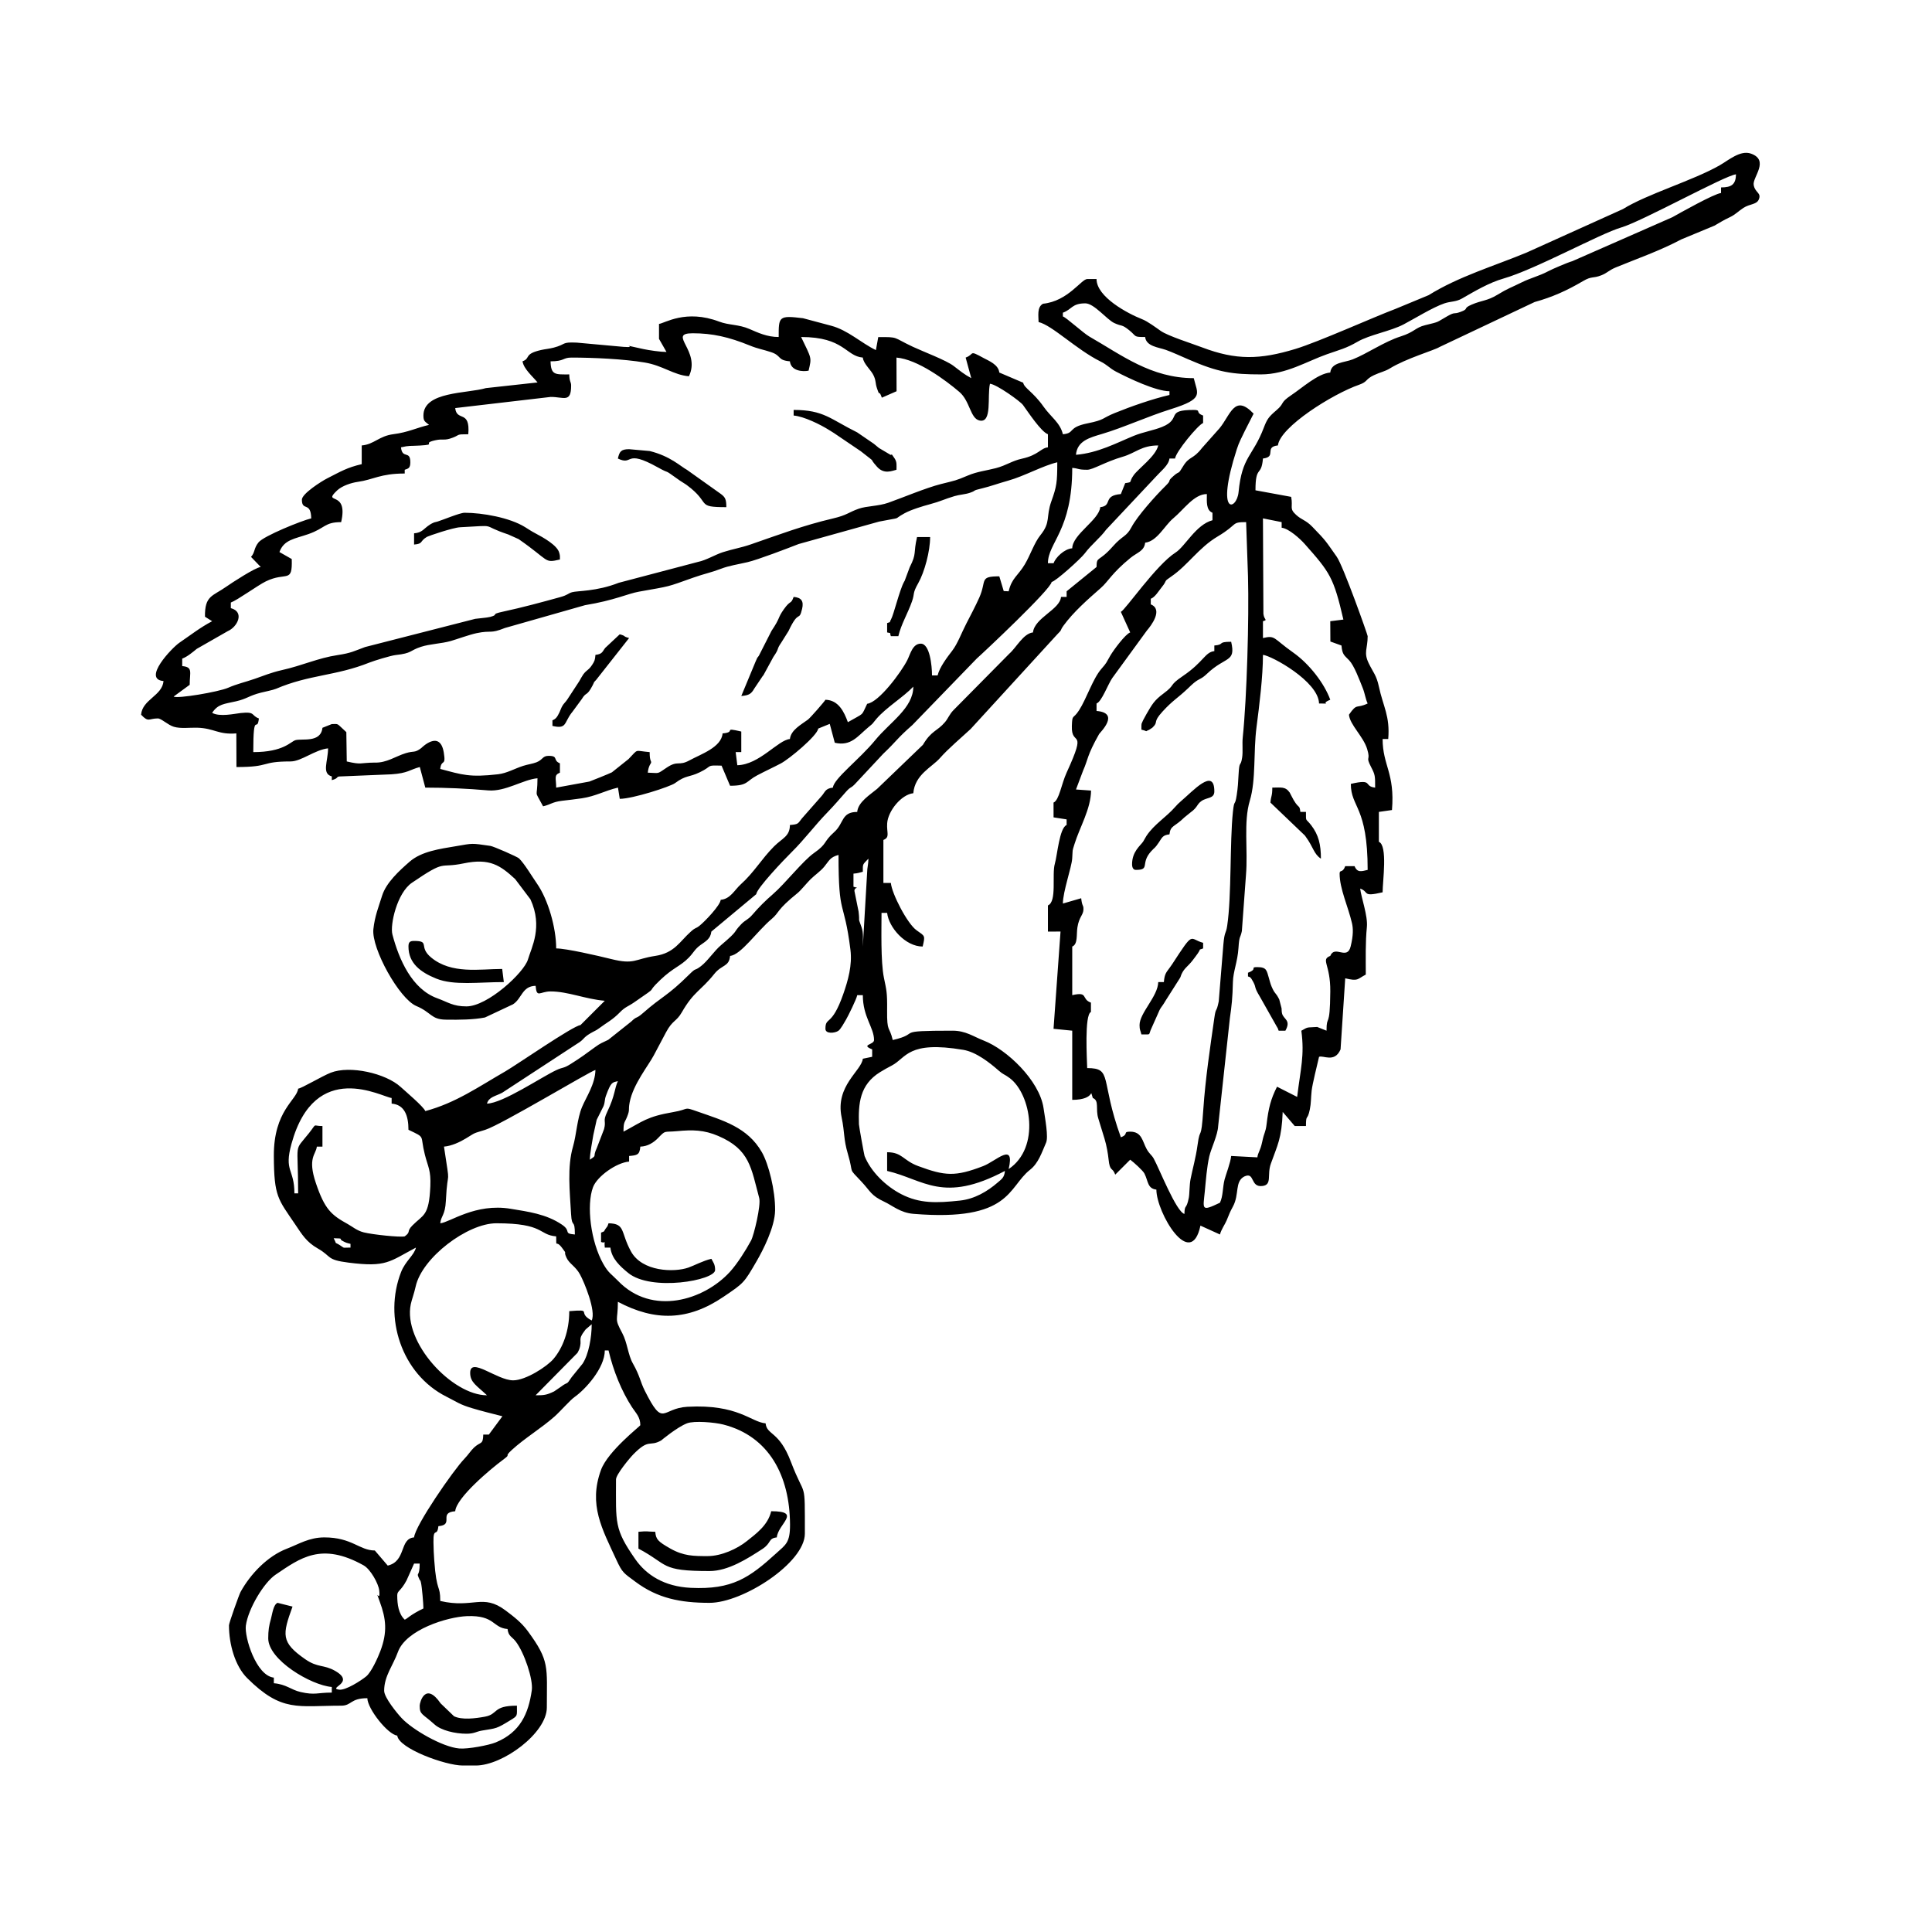 <?xml version="1.0" encoding="UTF-8"?>
<!DOCTYPE svg PUBLIC "-//W3C//DTD SVG 1.1//EN" "http://www.w3.org/Graphics/SVG/1.1/DTD/svg11.dtd">
<!-- Creator: CorelDRAW X7 -->
<svg xmlns="http://www.w3.org/2000/svg" xml:space="preserve" width="495px" height="495px" version="1.1" style="shape-rendering:geometricPrecision; text-rendering:geometricPrecision; image-rendering:optimizeQuality; fill-rule:evenodd; clip-rule:evenodd"
viewBox="0 0 51273974 51273974"
 xmlns:xlink="http://www.w3.org/1999/xlink">
 <defs>
  <style type="text/css">
   <![CDATA[
    .fil0 {fill:none}
    .fil1 {fill:black}
   ]]>
  </style>
 </defs>
 <g id="Ebene_x0020_1">
  <rect class="fil0" width="51273974" height="51273974"/>
  <path class="fil1" d="M10195214 44870539c0,-390519 237345,-671419 364093,-1025357 213488,-596178 1317634,-935435 1838204,-954276 742133,-26793 668850,308427 1072826,342071 21288,195504 116226,200031 216181,329592 227680,295092 468573,1010431 426854,1298305 -89555,617954 -305368,1114056 -958068,1381865 -181557,74384 -735526,180945 -968345,160636 -445574,-38538 -1240681,-498915 -1527698,-805874 -117205,-125279 -464047,-545160 -464047,-726962zm-2431446 -2233006l-397003 -99342c-115003,46490 -141796,305735 -175196,420371 -52729,181312 -72916,313687 -72916,522527 0,571831 1133998,1244106 1687111,1290107l0 148892c-389418,0 -440068,73283 -827651,-14926 -256920,-58358 -378040,-205414 -710569,-233186l0 -148769c-472978,-51751 -783851,-1080167 -742744,-1380152 61905,-450590 481297,-1145376 788990,-1352380 648785,-436398 1211686,-876099 2337242,-246522 180089,100689 393822,482277 413886,666036 40129,364827 -136901,-109497 12112,292767 170057,459276 209819,810033 15049,1321672 -64720,170057 -235755,553358 -374982,667014 -138003,112678 -544916,374248 -717053,351003 -318214,-42820 454750,-180701 -110475,-501118 -299374,-169812 -454994,-75485 -787156,-305980 -654535,-454015 -608044,-654046 -338645,-1398014zm3473564 49549c-351247,168589 -428323,273192 -496223,297783 -165286,-156721 -198563,-405812 -198563,-645115 0,-128215 85395,-95183 247500,-397615l199174 -445940 148769 0c0,370699 -92613,218505 -24958,377061 69736,162717 24224,-11133 58970,129072 26793,108274 65331,568039 65331,684754zm5111126 -3423892c0,-131397 363726,-569752 467228,-673988 421594,-424531 413642,-181435 731244,-360423 1101,-612 419148,-351981 687079,-455238 188898,-72795 731000,-26304 961005,32420 1225510,312832 1765165,1373424 1771649,2651419 2570,489250 -111944,534762 -370821,770517 -709590,646216 -1164217,964430 -2261267,912312 -705797,-33400 -1183057,-342316 -1473622,-759506 -564491,-810400 -512495,-956111 -512495,-2117513zm-1024623 -3356849c5260,-9665 13090,-21655 17984,-31687l31687 -67533c92124,-267198 -58480,-230984 147913,-497203 6239,-8197 14926,-20186 21532,-28016l160392 -137391c0,341948 -79278,804038 -242484,1047746l-288974 356140c-158557,239059 -75119,96039 -288241,257532l-177030 120753c-202355,98364 -270990,103502 -491941,103502l1109162 -1123843zm-2399392 1123843c-923446,0 -2235086,-1404620 -2022331,-2418722 24591,-117082 88821,-283347 128827,-467228 166876,-764767 1373668,-1679403 2141615,-1679403 1281911,0 1111609,307692 1588013,347454 7585,344396 -23979,70347 149748,296682 168344,219361 26182,56645 125402,271601 74507,161371 236122,222298 355406,438600 114146,206882 432850,974707 312220,1226122 -415477,-219850 62884,-302921 -595566,-248111 0,529623 -171647,975319 -419025,1267963 -170546,201621 -735649,568039 -1069645,568039 -430281,0 -1141216,-634716 -1141216,-198563 0,255942 174950,337912 446552,595566zm-3622456 -3920238c-238936,0 -138615,26181 -282735,-64598 -172014,-108395 -57256,17863 -163817,-183514 295703,6606 120386,9543 229516,68267 98119,52730 111576,56033 217036,80624l0 99221zm7691586 -2679558c198195,-4404 357853,-112066 468818,-225845 214345,-219973 140328,-150360 512495,-185105 407158,-38171 709468,-34256 1087875,128093 840007,359933 871205,850284 1086284,1647471 50894,188776 -141062,989022 -216303,1128003 -143141,264506 -369720,620891 -559964,829364 -691605,757793 -2067108,1177430 -2967920,243952 -180456,-187185 -252761,-204435 -392721,-450834 -337422,-594343 -453159,-1560730 -273926,-2038235 107417,-286528 620524,-651844 957579,-679861l0 -148891c214834,-17862 279431,-27894 297783,-248112zm9676357 644993c-14559,175073 -86252,216302 -190244,306224 -277841,240037 -615141,439701 -1007617,481298 -621748,65820 -1064507,80624 -1552778,-170669 -410461,-211164 -805140,-594709 -973729,-1011165 -11011,-27283 -148157,-786054 -149992,-842577 -17128,-545160 17005,-1047868 558985,-1383700 107173,-66432 200887,-117694 317358,-178865 384157,-202111 417924,-662488 1894238,-413887 337911,56890 696988,338524 938248,550422 131152,115247 149259,90901 295092,201132 560698,423551 818353,1843954 -30341,2412238 172626,-740788 -335954,-209819 -674845,-79401 -742500,286038 -1012266,264750 -1726749,0 -403855,-149748 -420860,-367151 -823859,-367151l0 496101c974341,227068 1476436,873040 3126233,0zm-18856613 595566c0,-659796 -282613,-571465 -76954,-1317635 626519,-2273990 2409547,-1233830 2657291,-1213154l0 148892c340726,28383 446675,315889 446675,694664 470653,225845 298639,120263 434562,657104 84295,333018 164674,413030 145833,843555 -34868,798901 -185717,744825 -474324,1036980 -171280,173483 -27282,160392 -205291,290932 -127604,29729 -845513,-46123 -1085550,-105460 -180089,-44410 -306714,-155131 -424776,-220217 -440190,-242851 -612571,-391865 -847592,-1088119 -228292,-676190 2447,-755836 25570,-968101l148891 0 0 -545895c-281389,0 -131641,-95917 -356752,187308 -415844,523016 -288241,173604 -288241,1599146l-99342 0zm7840355 -893227c4037,-180456 65453,-486436 92124,-652211l89555 -406668c4649,-10644 11745,-22634 16639,-33033l165530 -330693c47224,-127359 19452,-153051 66310,-281022 132864,-363726 167487,-346353 314177,-380487 -91513,190733 -71204,376083 -281022,810645 -130051,269522 -23368,227436 -85396,460377l-192690 501974c-125279,268176 25692,169934 -185227,311118zm-3870568 -347332c202233,-16883 422084,-120753 578438,-215691 288118,-174706 171525,-121731 514575,-229638 427467,-134332 2767645,-1546783 2926446,-1589236 -8442,379264 -243952,715707 -355774,984005 -131151,314300 -148035,735527 -239914,1050315 -156966,538065 -85151,1182079 -51262,1788533 22389,402998 101055,98731 101055,543938 -322374,-26793 -83682,-83805 -337667,-257777 -419269,-287139 -905705,-347821 -1365715,-424408 -939962,-156477 -1615295,363236 -1869402,384402 22267,-202723 130295,-210675 149259,-595077 47346,-964186 129072,-245420 -50039,-1439366zm595566 -3721676c-356997,0 -485457,-110720 -776266,-216302 -669706,-242974 -1013490,-1026458 -1188563,-1693962 -65943,-251048 120385,-1099864 519224,-1371343 934456,-636062 693318,-372046 1373423,-513841 691238,-144243 972505,53831 1366082,417312l405323 537453c336566,729654 25814,1279953 -66432,1595353 -101056,345619 -1068178,1245330 -1632791,1245330zm10519913 -3572906c0,-221686 -9910,-179967 148891,-347332 -3059,136412 -20798,192935 -29118,277107l-119773 2055118c0,-185227 20676,-359566 -33278,-512495 -109619,-310751 -39150,-74017 -79278,-416945l-110476 -547607c3915,-125891 169201,-51017 -25080,-110843l0 -347332c133965,-11133 135067,-23245 248112,-49671zm7641914 -7244911c113656,-41108 211042,-208106 289953,-305491 176174,-217159 20186,-125279 258021,-287873 431871,-294969 728798,-764277 1224287,-1058268 560454,-332283 346353,-382811 758527,-382811l49549 1438999c29730,1116258 -29117,3207957 -139471,4276991 -17740,172259 8564,372535 -15415,530357 -41841,276373 -74262,47836 -95183,450712 -11500,219483 -17373,337911 -48937,546506 -49916,329592 -62885,80135 -101423,448021 -84783,806485 -33277,2224686 -151460,3020772 -34501,231595 -68757,128582 -101300,494144l-123322 1514362c-66065,326044 -72794,131274 -115492,430158 -111455,778469 -239670,1633157 -293868,2435483 -60805,897876 -82215,420371 -152072,939595 -45512,339380 -135801,650620 -185595,906195 -33033,169567 -26426,392476 -47102,498670 -66188,340114 -110231,150482 -116471,429424 -219238,-58602 -670562,-1211074 -814560,-1468239 -58235,-104236 -112922,-117938 -189509,-257042 -112311,-204191 -124301,-458175 -435052,-458175 -210063,0 -26181,68512 -248112,148891 -556783,-1538464 -209818,-1836002 -893226,-1836002 -4649,-209451 -77688,-1417222 99220,-1488670l0 -248234c-266708,-96529 -54932,-301209 -496101,-198441l0 -1290230c152806,-61660 107417,-314666 137146,-507846 44289,-287506 160514,-326288 160514,-484600 0,-128583 -33154,-50895 -60437,-289709l-485457 140939c0,-315033 230616,-957334 246766,-1192355 18963,-276862 -5139,-169200 61049,-385625 135189,-440802 436520,-936536 439334,-1420648l-399695 -28383 190244 -504543c133720,-299496 97018,-389540 423184,-966143 24469,-43187 570241,-560454 -67656,-613551l0 -198440c137147,-49549 299986,-504665 417068,-674722l920387 -1263070c101667,-116103 442392,-554703 101667,-692217l0 -148891zm2806916 3402482c75119,-575868 170424,-1340268 170424,-1913812 222420,18596 1475580,703717 1488671,1290230 410583,0 -18107,28261 297783,-99220 -157456,-434808 -556417,-951340 -981803,-1251203 -541491,-381832 -467840,-464903 -804651,-386359l0 -446552c139104,-42820 32666,-20676 11990,-196850l-11990 -2532379 496224 99220 0 148892c191100,20920 491330,295091 611470,430525 673132,759016 767581,886008 1027070,2007038l-348310 43554 3058 538799 294602 106193c20799,249947 78912,260346 203334,392232 134945,143141 265485,500016 359200,732468 60559,150237 73773,291788 132253,413642 -311731,149503 -271113,-26426 -496346,297783 22144,266341 380364,574768 482765,910110 103136,337544 -57256,165408 106439,481664 106928,206638 105582,232330 105582,543448 -322007,-35235 -30219,-242484 -645115,-99220 0,631657 446675,588715 446675,2282677 -162717,37926 -274538,81236 -347455,-99220l-248111 0c-71571,197706 -148770,80624 -148770,198440 0,402631 227069,875609 328491,1316411 31320,136413 38049,313199 -35234,614162 -92859,381711 -420493,-46857 -541368,252884 -261570,105459 6729,211041 734,942041 -8564,1034900 -100077,581007 -100077,1042730l-248112 -99220c-295580,21165 -223276,-10767 -420126,99954 88087,661264 -19697,1002479 -111087,1756969l-534150 -271113c-167732,330327 -227191,575013 -276740,992325 -27527,231351 -58725,193791 -118306,477138 -51139,242606 -111699,273804 -126502,405200l-695765 -36458c-13947,168466 -144120,505154 -173483,620401 -57134,224133 -37681,439824 -124178,620157 -507479,243463 -447776,173360 -402019,-298272 28995,-299373 54565,-648051 118428,-928094 48325,-211532 224255,-565470 236000,-806119l311118 -2864785c48325,-335831 70470,-535740 80624,-961494 6607,-278086 123811,-536719 147056,-894939 23490,-361646 47225,-247745 90412,-455484l108518 -1479372c57134,-684142 -69246,-1410615 102524,-1981713 167732,-557884 91268,-1289618 178253,-1955409zm-27717430 -375470c158679,-236857 315645,-232819 636551,-306225 296192,-67900 332039,-146200 662977,-230250 99954,-25447 314544,-67044 394801,-101300 893471,-381710 1580305,-336198 2479893,-696132 122710,-49059 568651,-185961 693686,-199419 448876,-48570 361034,-115859 674599,-218627 232819,-76464 543570,-83683 789113,-153785 143019,-40740 501239,-169812 684754,-208350 407280,-85641 345619,26303 755224,-138126l2124364 -604741c786911,-129684 1129227,-304879 1428111,-358221 882216,-157822 705797,-110720 1458818,-377306 275395,-97385 459888,-130540 714484,-228414 224989,-86619 441047,-114636 714606,-178499 273314,-63741 1056554,-364460 1355194,-480930l2134152 -595077c675823,-133843 324209,-28017 673376,-219851 180211,-98975 495367,-192567 657227,-235877 321885,-86252 388439,-137269 672153,-221074 137391,-40495 282123,-44043 408136,-88087 201377,-70347 21043,-45756 328002,-118673 203456,-48325 439334,-134210 689158,-204068 424164,-118673 923201,-398593 1300018,-486313 0,531091 -15538,641689 -156599,1034288 -150727,419514 -8687,551278 -291177,899833 -162472,200520 -266952,529134 -414621,776389 -180578,302310 -345496,359811 -427833,713382l-131030 -6239 -117082 -390764c-541490,0 -330326,111088 -530235,561432 -96161,216425 -254229,517511 -346598,695521 -126258,243218 -228781,529623 -373758,717909 -126502,164551 -336198,437131 -386971,655147l-148769 0c0,-261814 -58847,-843556 -297783,-843556 -218260,0 -277352,277597 -357486,436520 -159658,316624 -753634,1120663 -1065119,1159078 -168833,346231 -58113,224745 -512740,488516 -95550,-263894 -243829,-587613 -595443,-595443 -14804,36947 -399940,478973 -464904,527543 -174094,129928 -451446,272825 -477872,514452 -315033,26304 -808320,681818 -1395567,695765l-43554 -348310 148891 0 0 -545895c-520202,-121120 -109374,17495 -496223,49671 -30953,371801 -581986,552379 -874508,713505 -295581,162716 -306470,-6851 -604008,191589 -281878,187919 -175562,144365 -506378,136902 14314,-171280 86130,-253005 87353,-261202 10032,-70715 -37682,-23857 -37682,-284570 -422573,-35235 -282734,-100933 -560086,184004 -9298,9542 -433829,348433 -441781,352470 -79156,40129 -545895,226824 -598380,245175l-880870 161126c0,-251782 -67533,-329714 99220,-397003l0 -248112c-196360,-79156 -28995,-198440 -297783,-198440 -169689,0 -146077,99832 -324943,171280 -94816,37682 -236856,57379 -352225,94327 -233309,74751 -431137,196116 -669706,223520 -750208,86130 -947425,14070 -1531246,-141795 30464,-277964 157823,-46980 94204,-433951 -102646,-623827 -598135,-119651 -598135,-119651 -181679,137024 -186084,66309 -410950,134944 -272336,83193 -506990,260958 -822513,250191 -412418,4650 -338278,64475 -743723,-29974l-11378 -778101c-275272,-249213 -186573,-214345 -385625,-214345l-248112 99220c-44655,408136 -544794,278208 -716441,328246 -132008,38538 -311118,316869 -1119561,316869 0,-1140727 103869,-482154 148891,-893227 -212877,-77076 -81113,-187919 -482765,-143875 -171403,18840 -555316,108763 -757793,-5016zm23223281 -6450905c153785,0 477138,-210430 944243,-345986 339502,-98364 493532,-299129 941430,-299129 -67288,288974 -519835,606699 -651110,787889 -145955,201377 -7952,178988 -225600,212266l-115737 290075c-492920,40985 -209084,310507 -545772,347332 -37926,345864 -736138,720967 -744335,1091667 -216058,17984 -441659,246154 -496346,397003l-148769 0c0,-550788 645115,-865210 645115,-2530788 182536,15293 141551,49671 396881,49671zm-13695816 -2977341c582475,0 1393243,37193 1953085,131152 484600,81114 764154,331060 1173147,365072 325677,-678637 -586390,-1141339 99220,-1141339 522528,0 959782,98487 1512528,323598 226701,92369 342315,102523 567304,177030 288485,95305 158679,215202 500628,243708 28751,263160 348555,279309 496224,248111 84294,-361890 82581,-307325 -198563,-893226 1145620,0 1179876,507723 1637562,545894 19574,178377 226701,327268 296681,497325 59826,145588 29485,167732 79156,317725 92247,278208 34623,-10032 129195,249213l390763 -171036 -2569 -893227c562289,46735 1309683,605354 1668882,911456 285548,243340 287384,707510 537208,759139 341093,70469 197829,-644626 275027,-975931 176664,14681 803917,464292 875977,563023 136657,187185 480074,710813 662365,776878l0 347332c-194036,21166 -249702,205781 -690871,301576 -264995,57624 -410461,177642 -691850,251048 -270011,70347 -485213,87108 -745804,196972 -328858,138615 -307203,123322 -716563,226213 -386359,97262 -1036368,370087 -1391040,494755 -264384,92858 -576114,84906 -784464,158189 -277352,97753 -305001,169690 -684142,258756 -793762,186328 -1430191,428690 -2187617,690504 -254718,87965 -479951,122221 -737361,205537 -201377,65086 -442637,213978 -655881,256675l-2105280 554826c-590672,233308 -1102555,209207 -1238845,249947 -115370,34501 -104604,72060 -315890,130662 -472611,130907 -1015325,277719 -1503596,382078 -386727,82704 -92369,72427 -353449,142774 -82337,22266 -332773,39884 -395780,50895l-2923510 748494c-287506,105215 -362258,158312 -729409,213489 -523995,78789 -933111,277474 -1485245,400307 -267442,59581 -492798,152684 -713504,229393 -254596,88699 -464904,132008 -705553,237223 -255330,111577 -1357396,297171 -1446829,233308l425632 -311608c0,-331672 93592,-471877 -198441,-496223l0 -198440c137392,-49794 288975,-180212 385870,-259245l821045 -469186c264383,-114391 453770,-512495 83315,-611348l0 -148892c175440,-63496 715218,-456951 927850,-560820 548953,-268176 709712,70469 688791,-593242l-326533 -185717c119773,-330693 406546,-350268 765255,-475425 456829,-159168 427100,-318581 872306,-318581 202723,-870104 -518489,-450956 -106560,-841353 128705,-121976 374859,-203212 546261,-227069 415844,-57990 599237,-221808 1247533,-221808l0 -99220c88943,-32176 148891,-35969 148891,-198440 0,-330938 -212877,-74018 -248234,-397004 227436,-52974 233308,-31809 498548,-47469 487415,-28750 31564,-53831 406791,-138981 226457,-51385 232696,21287 473712,-72183 198807,-77076 74140,-88699 407402,-88699 55177,-662365 -306714,-324086 -347332,-694786l2534092 -295825c346231,-1346 542469,166019 542469,-299618 0,-108519 -45022,-92125 -49671,-297783 -365928,0 -487904,25569 -496101,-347332 368252,0 326533,-99221 545772,-99221zm18310718 446553c663222,0 1216946,-347944 1747671,-534884 343784,-121120 507112,-155131 810278,-331061 323964,-188163 877077,-278942 1225510,-461722 279554,-146567 771373,-451569 1080412,-557151 168833,-57623 305613,-36458 466616,-128827 345864,-198563 720601,-421227 1105981,-531580 835848,-239181 2569816,-1193824 3114365,-1351769 555437,-161126 2769113,-1388960 3053316,-1412573 -5995,269644 -119530,347332 -397004,347332l0 148892c-177397,14803 -1098151,532926 -1292921,642301l-2654722 1166296c-118306,32054 -522527,203946 -663833,278942 -203090,107907 -458297,174094 -665669,277107 -301209,149748 -368742,158679 -657471,335098 -269278,164551 -414376,145466 -681941,260713 -257409,110965 -49671,103747 -300841,195504 -192935,70470 -124790,-11867 -340848,109375 -318459,178988 -185717,141918 -596055,242239 -261814,63986 -280655,181802 -646828,297538 -437009,138126 -896897,461234 -1275793,610003 -224622,88209 -564002,73283 -594098,348678 -328981,27404 -732224,397615 -1036124,601438 -316868,212510 -161003,202355 -393577,400307 -198563,168833 -246399,231106 -333507,460499 -293379,772719 -577949,751920 -670440,1712069 -46735,483989 -628721,663221 -46735,-1139014 64964,-201255 121731,-291666 211408,-483255l234410 -460377c-507479,-535006 -613428,35112 -903626,386604l-467106 525341c-242729,315156 -333140,206515 -503442,489005 -144364,239792 -77320,98731 -247133,248968 -206148,182414 -18106,73528 -222542,273682 -250436,245297 -742500,794251 -896652,1088241 -137269,261692 -236734,217037 -489005,503686 -394189,447776 -431993,248234 -438845,553480l-793884 645115 0 148892 -148891 0c-28017,336688 -701638,552379 -744335,942775 -256431,28139 -442270,402876 -627498,563390l-1480228 1497234c-111577,112556 -139227,216303 -226457,319438 -210430,248724 -359200,218138 -587247,603641l-1214377 1167520c-178499,150482 -506745,347943 -528767,612571 -425264,0 -348555,301576 -608290,532927 -304756,271479 -174094,302921 -536107,555682 -294602,205658 -766112,811257 -1091055,1092279 -198685,171769 -374982,346597 -545650,546017 -116593,136167 -186084,138003 -295214,250680 -240037,247868 -44411,140695 -535618,556050 -188041,159046 -353082,419636 -533416,558251 -198562,152684 -101789,13335 -318214,227680 -583576,577704 -699802,559475 -1218170,1014836 -202600,178009 -147423,65943 -316379,229516l-608045 483622c-165163,82459 -199297,82948 -351369,194525 -237468,174461 -385258,283958 -645237,446430 -205781,128827 -191834,75730 -382200,163695 -384524,177642 -1418445,879524 -1840284,888945 47958,-179600 227925,-195260 405200,-289586l1980000 -1295124c208717,-124056 145466,-155253 362502,-282612 111333,-65209 138860,-65699 220585,-126625 220707,-164552 356508,-221319 561310,-431137 142162,-145589 208350,-146445 380120,-264995 733202,-505644 246399,-170302 694052,-596178 346598,-329715 524117,-354183 751676,-588103 134210,-138125 155008,-221441 310873,-334241 133966,-97141 267075,-161983 288363,-356630l1191009 -992447c17618,-161248 738096,-917206 928829,-1105737 360912,-356630 616854,-712403 964553,-1069890 187062,-192445 327757,-361524 494021,-548219 132375,-148647 118428,-69980 263527,-232574l718888 -769783c363481,-343661 355896,-397737 774553,-763665l1708766 -1764921c166264,-145955 1965563,-1834656 1987218,-2032240 102646,-11256 775777,-618689 879280,-758283 174950,-235510 408870,-411317 564246,-626641l1346018 -1432882c110843,-126869 317480,-281511 336688,-457318l148769 0c19575,-178743 611960,-894939 744336,-942776l0 -198562c-221808,-80257 -37927,-148770 -247990,-148770 -779080,0 -297171,230005 -839640,450590 -229760,93470 -504421,134822 -754490,237835 -462946,190610 -949015,453893 -1532102,502463 30953,-372045 371311,-458175 688180,-552379 577337,-171770 1211808,-465148 1824135,-656982 903014,-282735 712648,-401163 613917,-825082 -1135588,0 -1921153,-618689 -2768623,-1102066 -161493,-92124 -620402,-512985 -705063,-535496l0 -99342c242973,-87843 236978,-248112 595566,-248112 235143,0 569017,429547 767947,522283 212143,98730 190244,23000 400918,194403 202111,164551 98976,176541 419025,176541 27405,250314 355896,273192 551033,342193 159413,56523 420493,174951 593364,250192 800858,348310 1169477,400062 1932164,400062zm446675 1885673c53219,-487292 1448052,-1365838 2158620,-1612604 229027,-79523 156600,-142896 391743,-253372 161003,-75608 292400,-99098 418535,-176908 432239,-267075 1193212,-487170 1317391,-568284l2526506 -1195169c466861,-128950 852731,-301943 1281788,-554214 242973,-142897 255697,-63986 489617,-155498 154519,-60438 198318,-132742 385625,-209941 569874,-234531 1147456,-432360 1737639,-743356l876832 -363726c176052,-101055 217771,-132498 417068,-228170 143508,-69001 220095,-157211 352348,-243096 173360,-112678 350390,-83927 409360,-225478 74996,-180333 -102401,-172871 -136780,-387093 -32176,-200398 426610,-649764 -71081,-828018 -282246,-101178 -597524,177030 -834013,311852 -710813,404956 -1923722,760240 -2562964,1158711l-2564188 1157610c-872673,361035 -1796853,632514 -2593796,1127881l-877077 363481c-586880,220952 -2042150,876588 -2657903,1063773 -942653,286405 -1574555,301820 -2477447,-41107 -279064,-105949 -906317,-302554 -1099741,-438478 -129562,-91023 -346109,-252026 -486803,-307203 -394679,-155131 -1214745,-593609 -1214745,-1068055l-248111 0c-153663,0 -511394,588593 -1171068,655025 -168466,88087 -119040,333874 -119040,486436 360301,83927 1001011,726840 1636461,1042974 199419,99221 239181,178621 421105,273682 332895,173849 1056921,519224 1415998,519224l0 99342c-458419,106806 -1024501,305001 -1455026,480197 -346108,140939 -252516,178376 -719744,272702 -541613,109497 -322496,261570 -653801,289219 -71204,-305735 -323108,-462089 -511027,-729531 -280655,-399450 -516410,-493532 -542469,-638142l-633615 -269888c-23245,-212877 -280533,-310752 -413275,-383179 -415477,-226946 -228414,-104848 -479952,-13825l148892 545895c-189387,-100321 -296070,-193302 -469308,-324698 -202967,-154030 -800735,-376450 -1080289,-507602 -546874,-256675 -363971,-260101 -918919,-257409l-62273 345374c-388806,-186573 -741276,-529011 -1188929,-647195l-744947 -198807c-647562,-79156 -646461,-44900 -646461,498548 -307693,0 -546384,-113779 -778346,-213978 -285794,-123444 -544427,-97263 -798656,-193792 -887721,-337177 -1450744,44288 -1598901,60438l0 397003 198563 347332c-151461,0 -464782,-44166 -618445,-78055 -771495,-169934 -67900,-23123 -524240,-57501l-1239212 -112556c-417802,-18963 -266586,42086 -611226,133109 -113412,30097 -232941,39762 -334242,62762 -473345,107785 -268298,218750 -493531,300353 32788,205414 269277,400918 399205,560698l-1371955 150726c-493043,146567 -1657259,82949 -1657259,727575 0,158067 42208,155498 148769,248111 -335220,78178 -555193,197584 -944366,246644 -385625,48570 -512495,271846 -841965,299251l0 496223c-391008,91024 -550421,191590 -914025,376205 -153540,77933 -673865,408014 -673865,566693 0,318826 237835,36336 247989,496224 -247500,57623 -1259766,465148 -1398259,636184 -129561,160147 -88943,263282 -199541,385992l258021 267931c-142285,11868 -770761,421472 -915615,523506 -363481,255942 -573055,231596 -564491,796454l189999 119162c-323231,170913 -563390,362625 -868636,570485 -194281,132253 -994894,969691 -421594,1017405 -32666,391987 -561677,486559 -595444,893227 203457,214467 194036,99220 446552,99220 89066,0 266831,175318 423430,221686 183514,54198 417312,18718 620646,24468 451813,12846 556049,191100 1037224,150727l2937 893227c929317,0 615141,-148770 1438999,-148770 280288,0 640833,-308916 992446,-347332 0,339258 -176785,670563 99221,744336l0 99220c210674,-56278 86863,-99220 248111,-99220l1334151 -55299c438111,-28996 479708,-120631 753144,-193669l145711 546628c557272,0 1112832,25448 1668392,73896 455483,39516 933845,-290810 1308948,-322007 0,575379 -107906,259000 148892,744335 210430,-48937 232329,-112189 498793,-146323 215446,-27649 308793,-33277 529133,-66310 372046,-55788 613306,-203456 959415,-283958l47224 298150c341337,0 1338678,-322129 1467872,-417801 294235,-217771 359689,-144854 655759,-287139 362869,-174217 139593,-188286 578438,-176052l225723 533660c480563,0 418291,-117571 717419,-275027 230005,-121119 417068,-205169 627131,-315645 230127,-121120 964919,-734181 996606,-927360l304145 -124056 133476 500750c426733,99343 601317,-168466 884541,-405812 175317,-146812 78177,-60682 219728,-226824 256553,-300964 715951,-577826 979845,-856034 0,567427 -621869,943754 -1011043,1420280 -410950,503442 -1103045,1022543 -1122742,1259277 -212510,23245 -203701,121365 -310507,235388l-511026 580518c-112434,140083 -85029,157089 -319683,176541 0,303289 -204925,350513 -422817,569629 -333875,335832 -524608,684143 -880993,1004804 -166631,149870 -275027,389051 -532314,410461 -16761,153785 -422573,576358 -557151,683408 -126747,101056 -90411,31809 -236122,160881 -292033,258634 -431748,567672 -943754,644626 -550177,82704 -546874,238814 -1172781,82581 -353571,-88087 -1193579,-281266 -1456861,-281266 0,-541246 -208472,-1287294 -510904,-1722101 -127971,-184004 -332039,-528400 -474691,-666770 -45145,-43799 -676558,-319804 -759873,-331916 -526198,-76343 -450957,-70225 -916105,7829 -422940,71082 -912434,135924 -1228080,411318 -275516,240404 -623093,556294 -731489,905950 -89432,288363 -193179,536352 -230372,885030 -54320,511027 686100,1847625 1139626,2039092 406301,171524 387216,355651 779203,362135 367274,5995 741154,1590 1043464,-57991l742744 -349044c238325,-151950 239181,-483011 600583,-491085 28138,338768 110598,148891 397003,148891 462089,0 924546,205292 1438999,248112l-645115 644992c-194403,16272 -1694574,1056433 -1996027,1229426 -704574,404466 -1313353,837193 -2122652,1053251 -41107,-113779 -529256,-526442 -651477,-638631 -398716,-366050 -1349933,-578805 -1857167,-380364 -231229,90411 -773943,415966 -865578,423551 -33155,302555 -650498,578805 -645359,1786209 4649,1085795 112555,1143296 566570,1815693 187063,276985 298640,467840 600460,640099 377551,215446 215691,299618 816640,375349 1007985,126869 1074050,-21777 1787799,-399450 -47836,205414 -277841,352715 -393944,648051 -471633,1199818 5750,2707329 1201653,3308034 288730,144976 348311,207004 685243,307203 288363,85885 472245,128827 801714,213244l-359321 485702 -148892 0c-6361,282490 -69490,178498 -247744,347821 -82092,77933 -151950,190366 -251905,293868 -292399,302432 -1310538,1776421 -1336353,2087662 -394067,32788 -201254,629333 -698823,748617l-343295 -401285c-407402,0 -605720,-347332 -1339779,-347332 -404955,0 -682674,180578 -991590,298517 -513474,195994 -970425,673254 -1232117,1149780 -37559,68390 -307081,824470 -307081,883929 0,504543 161615,1082002 483500,1402174 918796,913902 1341369,731611 2493840,731611 283959,0 237346,-198563 694664,-198563 6484,285671 545650,965287 794007,992447 37437,342071 1279219,794007 1736782,794007l347454 0c719500,0 1885551,-863742 1885551,-1538342 0,-1092891 78544,-1232729 -504053,-2026613 -167610,-228414 -363114,-378896 -591040,-550176 -608656,-457563 -854688,-46980 -1733356,-251660 0,-452302 -97140,-195749 -159780,-1084204 -12479,-176419 -17250,-277352 -20431,-476037 -6607,-421594 97018,-117939 130662,-424653 437254,-36458 -15170,-358587 446552,-397003 29974,-359811 933722,-1117359 1266496,-1363513 249212,-184494 856,-46613 234654,-261570 341459,-313810 791804,-582230 1140971,-893594 149381,-133353 408503,-430892 527543,-514330 278453,-195382 800124,-762442 800124,-1234564l99220 0c126747,544060 347332,1083348 624439,1509347 99342,152439 219239,254840 219239,475547 0,21777 -862641,688180 -1044565,1188685 -336321,925403 32543,1566236 405934,2377615 165408,359444 200153,357364 505644,586146 590305,442025 1195414,561677 1968989,561677 888577,0 2530666,-1063773 2530666,-1836002 0,-1500905 18718,-883195 -371923,-1910632 -312586,-822145 -634960,-696377 -670073,-1017038 -389051,-32421 -727819,-512862 -2075917,-439701 -693196,37682 -627008,574768 -1129226,-424285 -126748,-252027 -123322,-383179 -316991,-725128 -132620,-234287 -144610,-550176 -283591,-808443 -221319,-411072 -114513,-298150 -114513,-827895 991468,524607 1864508,502096 2798108,-129684 549320,-371800 545160,-364704 885152,-950850 162716,-280410 483622,-899344 489127,-1347364 6362,-528889 -171769,-1229425 -351002,-1542501 -380732,-665179 -1031352,-841353 -1705095,-1078087 -398104,-139838 -192568,-64108 -649642,13825 -703962,120140 -812602,251659 -1317757,518979 0,-272336 27527,-222053 97263,-399083 79768,-202600 23612,-153174 66555,-379875 90533,-477138 501361,-981314 639976,-1245697l326778 -616120c173483,-323597 271602,-273804 416578,-526197 320539,-558130 498671,-563880 864354,-1021443 196972,-246521 392721,-184126 417068,-476036 286772,-23980 712770,-651844 1103656,-980458 212877,-178988 115003,-226457 695398,-694052 76220,-61416 243708,-267809 336077,-358587 117571,-115615 260223,-209207 362380,-332529 135433,-163450 151216,-252761 380487,-314054 0,1694940 143141,1139136 316134,2515128 51751,412174 -62640,813704 -191589,1182201 -306959,877322 -471877,582965 -471877,917573 0,140939 249457,116715 342316,53464 64841,-44044 161248,-225845 205536,-299618 49916,-82949 286527,-562656 295703,-647073l148892 0c0,581252 297783,857013 297783,1191010 0,130785 -367641,119651 -49672,247989l-367 196728 -247744 51384c-35358,323108 -735038,718398 -563757,1549842 89555,434318 46001,566571 167977,979845 167365,567060 -15905,333508 359444,732224 241627,256675 246766,366417 607311,534027 215323,100199 423307,292155 771006,320661 2594039,212265 2506319,-708733 3094667,-1168621 224377,-175195 311363,-456951 426366,-719377 66432,-151583 -23368,-627253 -67289,-920754 -109619,-734303 -979601,-1554980 -1585444,-1788900 -272335,-105215 -478606,-263282 -828385,-263282 -1621045,0 -790336,62395 -1587890,248234 -89800,-385503 -156721,-182047 -149626,-793272 5506,-478851 -17250,-529012 -84416,-858482 -88577,-433950 -63741,-1300384 -63741,-1722712l148891 0c42331,386971 485947,893226 942776,893226 69736,-298884 64475,-270500 -162349,-431993 -247623,-176419 -658083,-977032 -681206,-1255117l-198441 0 0 -1141339c182291,-73528 82215,-188041 100566,-445206 23001,-322252 372290,-760240 693318,-795352 41475,-497447 496958,-692462 706164,-931398 218627,-249580 557640,-533538 815295,-772719l2300049 -2513293c143019,-139226 61661,-89066 165530,-231351 262059,-358954 633615,-686711 987920,-996973 201377,-176297 291299,-393578 788501,-799512 179233,-146200 365194,-179477 389785,-404222 315890,-34500 517389,-456339 744458,-644992 285304,-236979 552868,-645115 893104,-645115 0,196972 -25814,425754 148892,496223l0 198441c-440558,117571 -724149,694908 -979112,856891 -513841,326533 -1335741,1527453 -1452457,1574677l248112 545772c-129928,47102 -440924,467718 -526931,614407 -122344,208717 -81726,172871 -239915,355529 -224744,259245 -391131,787645 -590428,1096683 -163695,253740 -179232,87108 -190977,415355 -20676,582842 428812,2080 -139227,1239457 -137880,300353 -197951,734059 -347087,794252l856 392598 346598 53954 0 148891c-191711,77443 -247744,805507 -312586,1027192 -83805,286039 61661,1007618 -183637,1106593l0 694787 334363 -857 -185594 2581194 496346 49549 0 1836124c650498,0 444839,-354183 545772,-49671 179722,72550 65698,289709 147301,547485 43921,138737 116104,378897 163206,531581 56767,183882 93592,407647 107417,544182 35357,347699 100811,199174 177520,411317l397003 -397003c94327,69124 335832,286405 377551,366907 102646,197829 76586,400673 317235,427099 0,608412 913658,2161068 1169600,955867l517511 235021c36948,-138493 132865,-266341 175929,-369966 82949,-200520 81358,-209084 170547,-375348 172503,-321640 42208,-657349 298639,-793028 291176,-137146 146322,301453 491207,250314 253128,-37437 109375,-294113 213611,-587614 179355,-505399 287629,-663466 315401,-1376726l319560 374247 297783 0c0,-341704 35969,-115124 103135,-442637 34623,-168956 25692,-289341 48081,-497814 17495,-162594 147423,-686956 196116,-895551 106927,-50405 413030,168589 570852,-197217l123812 -1886897c350635,81603 307815,26671 545894,-99342 0,-428813 -11745,-855545 28996,-1262948 29362,-293134 -152440,-787277 -177887,-1019607 250436,90534 39027,228904 595443,99220 0,-295091 139471,-1243494 -99220,-1339778l0 -794007 347454 -49549c81726,-983638 -248234,-1179998 -248234,-1885796l148892 0c50772,-609880 -134210,-856279 -247867,-1389572 -65576,-307326 -150482,-372290 -271602,-623338 -139104,-288485 -26303,-381833 -26303,-716196 0,-35847 -648052,-1862673 -820678,-2107237 -303533,-430036 -277718,-413764 -645726,-793272 -180334,-185962 -276251,-176297 -431137,-316869 -193547,-175562 -78177,-202477 -132742,-479217l-947180 -173972c0,-683286 156843,-343295 198562,-843678 375838,-41107 21043,-306225 397004,-347332zm-12852261 -794006c273315,22755 713138,239670 949749,390029 9054,5750 21533,13336 30586,19086l91758 57134c8808,5872 20675,14192 29484,20187l680350 460866c488393,384524 161248,109130 431382,412296 188408,211286 401529,106194 515920,79523 0,-113290 16639,-201866 -48325,-299006 -137025,-205170 -37070,-45023 -135801,-112311l-280533 -166142c-6239,-4160 -130417,-107173 -135923,-112066l-442025 -302433c-711792,-351124 -883684,-595933 -1686622,-595933l0 148770zm-4664573 1141338c422206,202600 163939,-265362 1057411,232941 396514,221074 76586,-12846 589449,353205l151460 96773c8687,5995 20799,14192 29240,20309 666403,492431 221319,587002 1050560,587002 0,-209084 -28995,-263772 -145588,-350635l-898732 -639488c-163328,-86251 -437988,-363236 -989389,-499404l-546628 -48815c-220463,0 -255942,68512 -297783,248112zm-5408787 1984894l0 297783c249825,-20799 138493,-82460 341337,-204436 39395,-23734 687446,-244686 880014,-254595 1054475,-54565 490963,-69491 1278852,191711l274171 122955c834991,578927 666647,641445 1096193,541368 0,-92736 5506,-93225 -18229,-180334 -53953,-198563 -422450,-403487 -628843,-512495 -115002,-60804 -157455,-91635 -279309,-167365 -405934,-252149 -1129471,-380365 -1604407,-380365 -123322,0 -582231,192568 -711425,231351 -97263,29118 -62762,7830 -149258,49182 -32177,15293 -33522,18107 -62762,36703 -162472,102646 -193058,210063 -416334,228537zm148769 31113429c0,242973 68390,203334 394801,498426 175196,158189 544182,245909 845880,245909 210186,0 257899,-57501 412663,-83560 389908,-65698 373881,-40373 761953,-280043 191956,-118673 165163,-101545 165163,-380732 -653312,0 -487659,225356 -849428,291911 -256308,47102 -608656,91390 -820065,-11745l-354428 -340726c-404833,-588348 -556539,-27405 -556539,60560zm7641915 -3969787c-369232,0 -635206,489 -990245,-200643 -332773,-188531 -382689,-246521 -399205,-444472 -287874,-6485 -159658,-23857 -446553,0l0 446552c808443,427711 562778,595443 1885674,595443 502340,0 1020586,-337666 1400950,-583943 250436,-162105 149259,-283346 385381,-309161 29852,-358220 679004,-694786 -148892,-694786 -88331,379508 -413519,605720 -646093,792783 -253250,203823 -674111,398227 -1041017,398227zm14340930 -15482269l0 99220c45022,18107 62150,-4894 144243,153540 81113,156355 6973,111944 168221,377551l447776 792905c105827,153541 -42820,108886 232207,115003 159658,-284081 -51017,-299985 -88454,-457318 -15293,-63986 -5995,-76954 -12968,-135924l-61539 -236122c-99465,-200642 -112923,-129072 -203334,-342438 -35235,-83193 -53342,-165652 -71693,-226212 -59948,-197095 -54076,-289097 -306347,-289097 -210675,0 25325,46858 -248112,148892zm-2233005 248111l-148892 0c-8441,380732 -496223,817741 -496223,1141216 0,134088 23734,136902 49671,248234 283469,-6361 168589,38906 271357,-175317l153173 -343050c92614,-229393 98976,-174217 217037,-378407l385503 -606944c24224,-48326 13825,-46123 42453,-106438 74507,-156600 161126,-189999 289464,-355529l42697 -56645c6240,-8320 15049,-19942 21288,-28261 6240,-8320 15048,-20065 21288,-28384 186695,-244809 28750,-137269 193180,-203701l0 -148892c-379509,-101300 -229149,-342316 -821534,567794l-61539 87353c-89922,126381 -139960,159780 -158923,386971zm2828449 -4763793l913168 873284c6240,8320 14804,20187 20921,28629 212388,290197 212143,457073 405690,586757 0,-374982 -61172,-629945 -256309,-885030 -152684,-199664 -140572,-73773 -140572,-355529l-148892 0c-25325,-230739 -39884,-28139 -248111,-446674l-33400 -65821c-116593,-167855 -232697,-132620 -462824,-132620 0,236979 -33767,205781 -49671,397004zm-3672005 1637561c0,81236 29730,148892 99221,148892 392231,0 112188,-164062 403487,-489739 105949,-118429 92614,-68268 207738,-238814 86864,-128705 98976,-194281 282001,-214345 26549,-242973 130785,-188408 394679,-448877l164429 -133231c196728,-141796 160759,-212266 291788,-303778 142897,-100077 339992,-56890 339992,-255452 0,-644014 -564614,-10767 -882828,258510 -66188,56156 -106928,98120 -150115,147668 -248479,284937 -558251,461601 -766234,772107 -5873,8932 -12846,21778 -18597,30953l-72549 125891c-74629,108519 -293012,263283 -293012,600215zm2183335 -5805912l0 148892c-249336,27282 -279554,283346 -830955,657716 -404343,274538 -177030,214345 -522160,470287 -244808,181557 -299373,286650 -448876,543570l-87476 160636c-51384,129195 -45756,47469 -45756,252027 201744,46980 64230,59948 205903,3548l84784 -55911c179844,-169200 -10521,-122588 270256,-428812 278697,-304145 381955,-337300 675334,-614774 53219,-50405 99587,-98364 154641,-143264 164185,-133721 184004,-86374 350391,-244931 494633,-471143 770149,-291665 640466,-848204 -386115,0 -154520,74385 -446552,99220zm-8683911 -595443l0 248111c128950,34256 55300,-18351 99221,99343l198562 0c74263,-319071 249703,-598869 363604,-926626 76342,-220218 3793,-196606 164551,-480564 165653,-292522 315401,-847226 315401,-1222941l-347454 0c-104481,448632 -979,419881 -193669,798778l-134578 361646c-5016,9787 -13091,21655 -18351,31320 -120386,222419 -273070,869981 -344763,995016 -64597,112678 24591,44655 -102524,95917zm-3870567 1935344c208718,-17372 264261,-57256 346231,-199541l219361 -326656c6484,-7830 16394,-18719 22634,-26916l262303 -482031c177642,-258022 67901,-175929 211531,-383913l191345 -304879c278208,-594954 274782,-226701 360422,-588714 48448,-204680 -17984,-300230 -224377,-317358 -77443,213733 -74262,63741 -263037,332406 -172626,245787 -76954,200887 -324332,568895l-334486 657961c-72549,115614 -367,-44533 -89065,159046l-378530 911700zm-3870567 -1091789c-11500,137881 -23245,166142 -85518,261814 -99587,152929 -139838,126381 -238446,257899l-56768 92125c-5627,9298 -11867,22633 -17495,32054l-36336 62884c-5750,9053 -13824,21043 -19697,29974l-294357 449978c-45022,65698 -62028,73405 -88576,109864 -23857,32665 -23857,25202 -58480,90411 -19086,35969 -37315,93593 -59582,138982 -57990,117816 -90166,172137 -186083,210919l0 148892c379263,88209 302799,-72550 503319,-340359 6239,-8319 15782,-19452 22266,-27404l252149 -343173c127482,-211164 125891,-55666 285794,-359444 77810,-147790 -612,-41963 96651,-151460l874386 -1110508c-184004,-49182 -64230,-50161 -248112,-99220l-384402 359933c-78299,96039 -68879,164918 -260713,185839zm-4962234 7741134c0,439090 311975,678393 737361,850529 467718,189265 1123477,92369 1793427,92369l-43554 -348310c-604252,1101 -1344795,143386 -1885062,-303533 -350635,-289953 -15048,-439946 -453281,-439946 -114391,0 -148891,34623 -148891,148891zm5111126 7592243l0 248234c156966,58480 71203,-107784 99220,148770l148891 0c32299,295947 259123,498058 470042,671296 612450,502708 2308736,198685 2308736,-75730 0,-151461 -47591,-200276 -99220,-297783 -222665,51873 -450590,177397 -610981,233553 -373758,131029 -1226734,112922 -1523783,-431015 -282368,-517022 -139349,-735282 -594465,-745436 -35357,97874 -12846,56645 -67778,130662 -75363,101422 -8809,68390 -130662,117449z"/>
 </g>
</svg>

